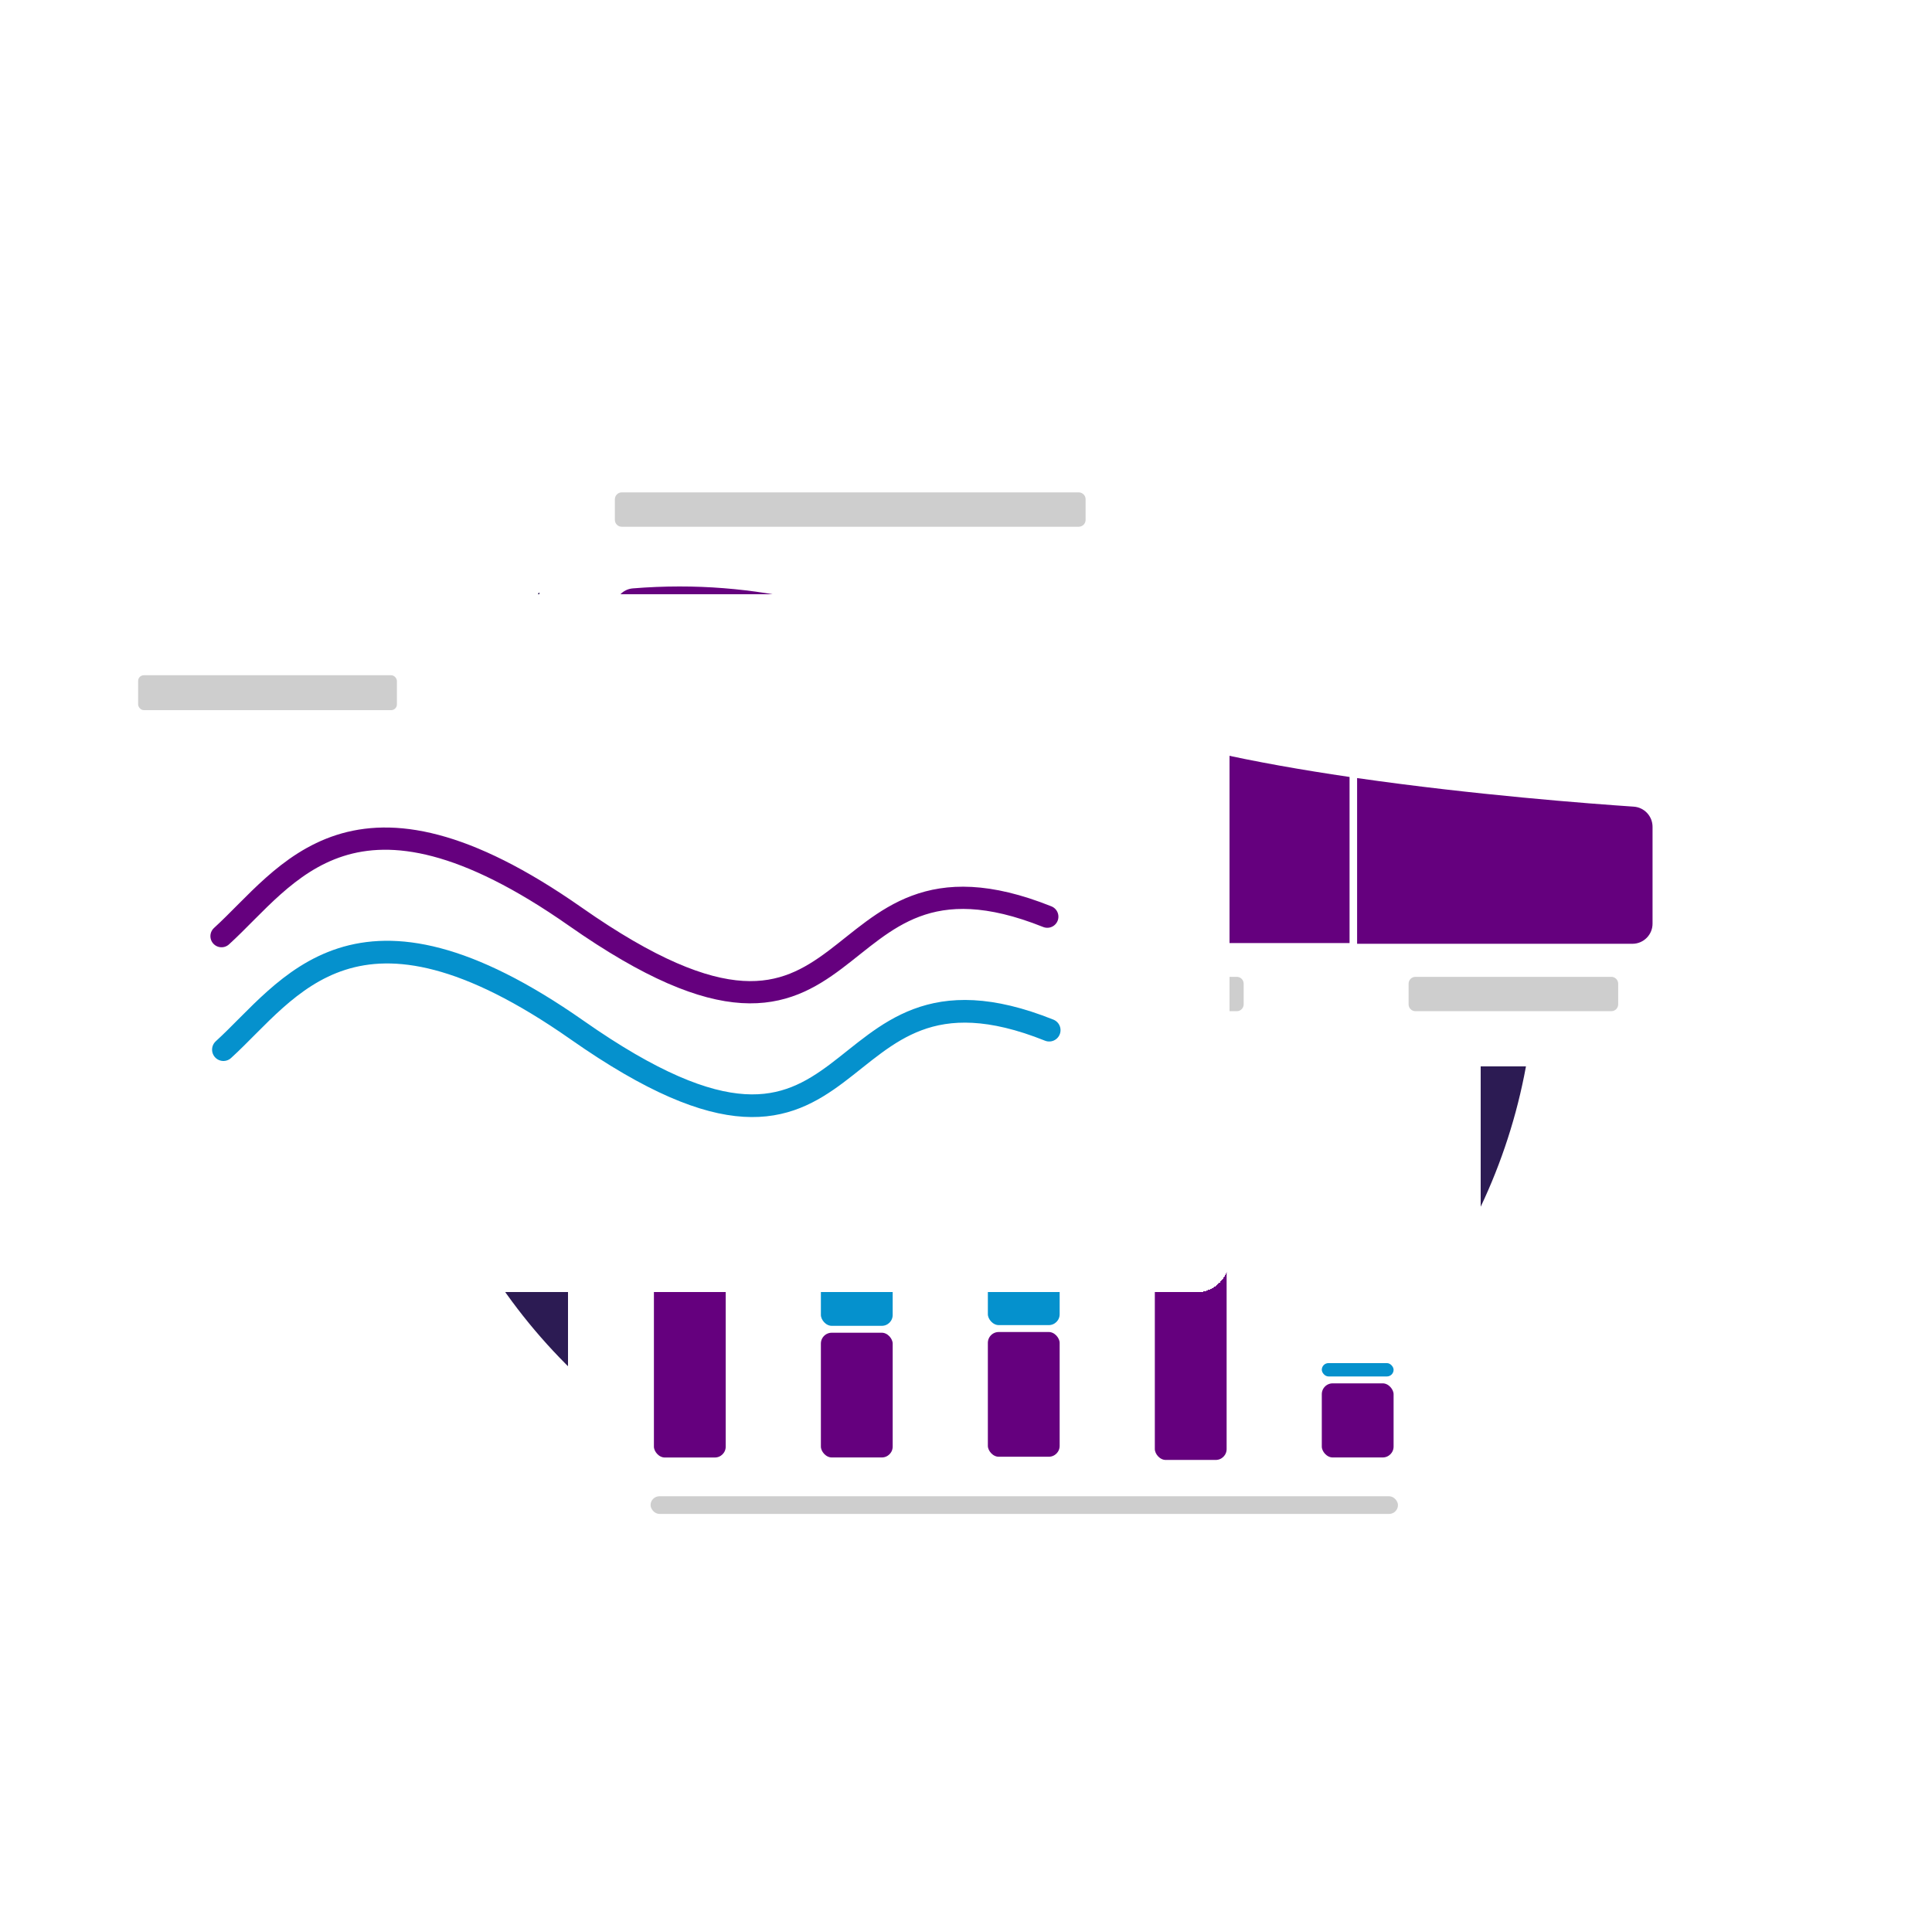 <svg width="487" height="486" viewBox="0 0 487 486" fill="none" xmlns="http://www.w3.org/2000/svg">
<g filter="url(#filter0_f_346_196)">
<circle cx="244" cy="243" r="143" fill="#2C1B53"/>
</g>
<g filter="url(#filter1_d_346_196)">
<rect x="143.226" y="204.202" width="229.927" height="195.809" rx="8.332" fill="white" shape-rendering="crispEdges"/>
<rect x="163.993" y="374.793" width="188.392" height="4.45" rx="2.225" fill="#CECECE"/>
<rect x="164.398" y="265.507" width="18.967" height="99.951" rx="3.172" fill="#65007E" stroke="white" stroke-width="0.87"/>
<rect x="164.399" y="231.688" width="18.967" height="32.95" rx="3.172" fill="#0591CD" stroke="white" stroke-width="0.87"/>
<rect x="206.486" y="333.133" width="18.967" height="32.312" rx="3.172" fill="#65007E" stroke="white" stroke-width="0.87"/>
<rect x="206.486" y="299.313" width="18.967" height="32.95" rx="3.172" fill="#0591CD" stroke="white" stroke-width="0.87"/>
<rect x="248.575" y="332.953" width="18.967" height="32.312" rx="3.172" fill="#65007E" stroke="white" stroke-width="0.87"/>
<rect x="248.575" y="265.951" width="18.967" height="66.131" rx="3.172" fill="#0591CD" stroke="white" stroke-width="0.87"/>
<rect x="332.751" y="345.895" width="18.967" height="19.549" rx="3.172" fill="#65007E" stroke="white" stroke-width="0.87"/>
<rect x="332.751" y="340.79" width="18.967" height="4.235" rx="2.117" fill="#0591CD" stroke="white" stroke-width="0.87"/>
<rect x="290.663" y="253.328" width="18.967" height="112.741" rx="3.172" fill="#65007E" stroke="white" stroke-width="0.87"/>
<rect x="290.547" y="226.162" width="19.199" height="26.412" rx="3.288" fill="#0591CD" stroke="white" stroke-width="0.638"/>
</g>
<g filter="url(#filter2_d_346_196)">
<rect x="136" y="95" width="301" height="171" rx="8.332" fill="white" shape-rendering="crispEdges"/>
<path fill-rule="evenodd" clip-rule="evenodd" d="M241.503 161.83C217.012 151.204 191.562 142.957 159.511 145.56C156.935 145.769 154.99 147.951 154.99 150.535V230.08C154.99 232.881 157.261 235.152 160.063 235.152H241.503V234.974V161.83ZM342.087 235.152H411.486C414.287 235.152 416.558 232.881 416.558 230.08V205.677C416.558 202.988 414.492 200.764 411.809 200.582C400.677 199.829 371.603 197.621 342.087 193.375V234.974V235.152ZM243.405 162.661C248.997 165.119 254.545 167.689 260.119 170.271C265.997 172.993 271.902 175.729 277.914 178.358C292.644 184.8 316.436 189.613 340.184 193.099V233.071V234.974H338.282H245.308H243.405V233.071V162.661Z" fill="#65007E"/>
<path d="M154.989 123.092C154.989 122.136 155.765 121.36 156.721 121.36H271.915C272.872 121.36 273.648 122.136 273.648 123.092V128.289C273.648 129.246 272.872 130.021 271.915 130.021H156.721C155.765 130.021 154.989 129.246 154.989 128.289V123.092Z" fill="#CECECE"/>
<path d="M260.656 245.215C260.656 244.258 261.431 243.483 262.388 243.483H311.757C312.714 243.483 313.489 244.258 313.489 245.215V250.412C313.489 251.369 312.714 252.144 311.757 252.144H262.388C261.431 252.144 260.656 251.369 260.656 250.412V245.215Z" fill="#CECECE"/>
<path d="M355.063 245.215C355.063 244.258 355.838 243.483 356.795 243.483H406.164C407.121 243.483 407.896 244.258 407.896 245.215V250.412C407.896 251.369 407.121 252.144 406.164 252.144H356.795C355.838 252.144 355.063 251.369 355.063 250.412V245.215Z" fill="#CECECE"/>
<path d="M171.446 245.215C171.446 244.258 172.221 243.483 173.178 243.483H222.547C223.503 243.483 224.279 244.258 224.279 245.215V250.412C224.279 251.369 223.503 252.144 222.547 252.144H173.178C172.221 252.144 171.446 251.369 171.446 250.412V245.215Z" fill="#CECECE"/>
</g>
<g filter="url(#filter3_d_346_196)">
<rect x="10.95" y="146.918" width="298.921" height="176.02" rx="8.332" fill="white" shape-rendering="crispEdges"/>
<path d="M55.839 233.147C72.441 218.04 89.046 189.004 145.035 228.236C220.648 281.218 204.197 204.303 263.993 228.236" stroke="#65007E" stroke-width="5.604" stroke-linecap="round" stroke-linejoin="round"/>
<path d="M56.316 261.756C72.918 246.649 89.524 217.613 145.513 256.845C221.125 309.827 204.674 232.912 264.471 256.845" stroke="#0591CD" stroke-width="5.716" stroke-linecap="round" stroke-linejoin="round"/>
<rect x="34.818" y="167.376" width="65.229" height="8.795" rx="1.433" fill="#CECECE"/>
</g>
<defs>
<filter id="filter0_f_346_196" x="1" y="0" width="486" height="486" filterUnits="userSpaceOnUse" color-interpolation-filters="sRGB">
<feFlood flood-opacity="0" result="BackgroundImageFix"/>
<feBlend mode="normal" in="SourceGraphic" in2="BackgroundImageFix" result="shape"/>
<feGaussianBlur stdDeviation="50" result="effect1_foregroundBlur_346_196"/>
</filter>
<filter id="filter1_d_346_196" x="134.238" y="197.611" width="247.903" height="213.785" filterUnits="userSpaceOnUse" color-interpolation-filters="sRGB">
<feFlood flood-opacity="0" result="BackgroundImageFix"/>
<feColorMatrix in="SourceAlpha" type="matrix" values="0 0 0 0 0 0 0 0 0 0 0 0 0 0 0 0 0 0 127 0" result="hardAlpha"/>
<feMorphology radius="1.198" operator="dilate" in="SourceAlpha" result="effect1_dropShadow_346_196"/>
<feOffset dy="2.397"/>
<feGaussianBlur stdDeviation="3.895"/>
<feComposite in2="hardAlpha" operator="out"/>
<feColorMatrix type="matrix" values="0 0 0 0 0 0 0 0 0 0 0 0 0 0 0 0 0 0 0.5 0"/>
<feBlend mode="normal" in2="BackgroundImageFix" result="effect1_dropShadow_346_196"/>
<feBlend mode="normal" in="SourceGraphic" in2="effect1_dropShadow_346_196" result="shape"/>
</filter>
<filter id="filter2_d_346_196" x="125.631" y="87.396" width="321.738" height="191.738" filterUnits="userSpaceOnUse" color-interpolation-filters="sRGB">
<feFlood flood-opacity="0" result="BackgroundImageFix"/>
<feColorMatrix in="SourceAlpha" type="matrix" values="0 0 0 0 0 0 0 0 0 0 0 0 0 0 0 0 0 0 127 0" result="hardAlpha"/>
<feMorphology radius="1.383" operator="dilate" in="SourceAlpha" result="effect1_dropShadow_346_196"/>
<feOffset dy="2.765"/>
<feGaussianBlur stdDeviation="4.493"/>
<feComposite in2="hardAlpha" operator="out"/>
<feColorMatrix type="matrix" values="0 0 0 0 0 0 0 0 0 0 0 0 0 0 0 0 0 0 0.5 0"/>
<feBlend mode="normal" in2="BackgroundImageFix" result="effect1_dropShadow_346_196"/>
<feBlend mode="normal" in="SourceGraphic" in2="effect1_dropShadow_346_196" result="shape"/>
</filter>
<filter id="filter3_d_346_196" x="0.276" y="139.09" width="320.269" height="197.368" filterUnits="userSpaceOnUse" color-interpolation-filters="sRGB">
<feFlood flood-opacity="0" result="BackgroundImageFix"/>
<feColorMatrix in="SourceAlpha" type="matrix" values="0 0 0 0 0 0 0 0 0 0 0 0 0 0 0 0 0 0 127 0" result="hardAlpha"/>
<feMorphology radius="1.423" operator="dilate" in="SourceAlpha" result="effect1_dropShadow_346_196"/>
<feOffset dy="2.846"/>
<feGaussianBlur stdDeviation="4.626"/>
<feComposite in2="hardAlpha" operator="out"/>
<feColorMatrix type="matrix" values="0 0 0 0 0 0 0 0 0 0 0 0 0 0 0 0 0 0 0.5 0"/>
<feBlend mode="normal" in2="BackgroundImageFix" result="effect1_dropShadow_346_196"/>
<feBlend mode="normal" in="SourceGraphic" in2="effect1_dropShadow_346_196" result="shape"/>
</filter>
</defs>
</svg>
